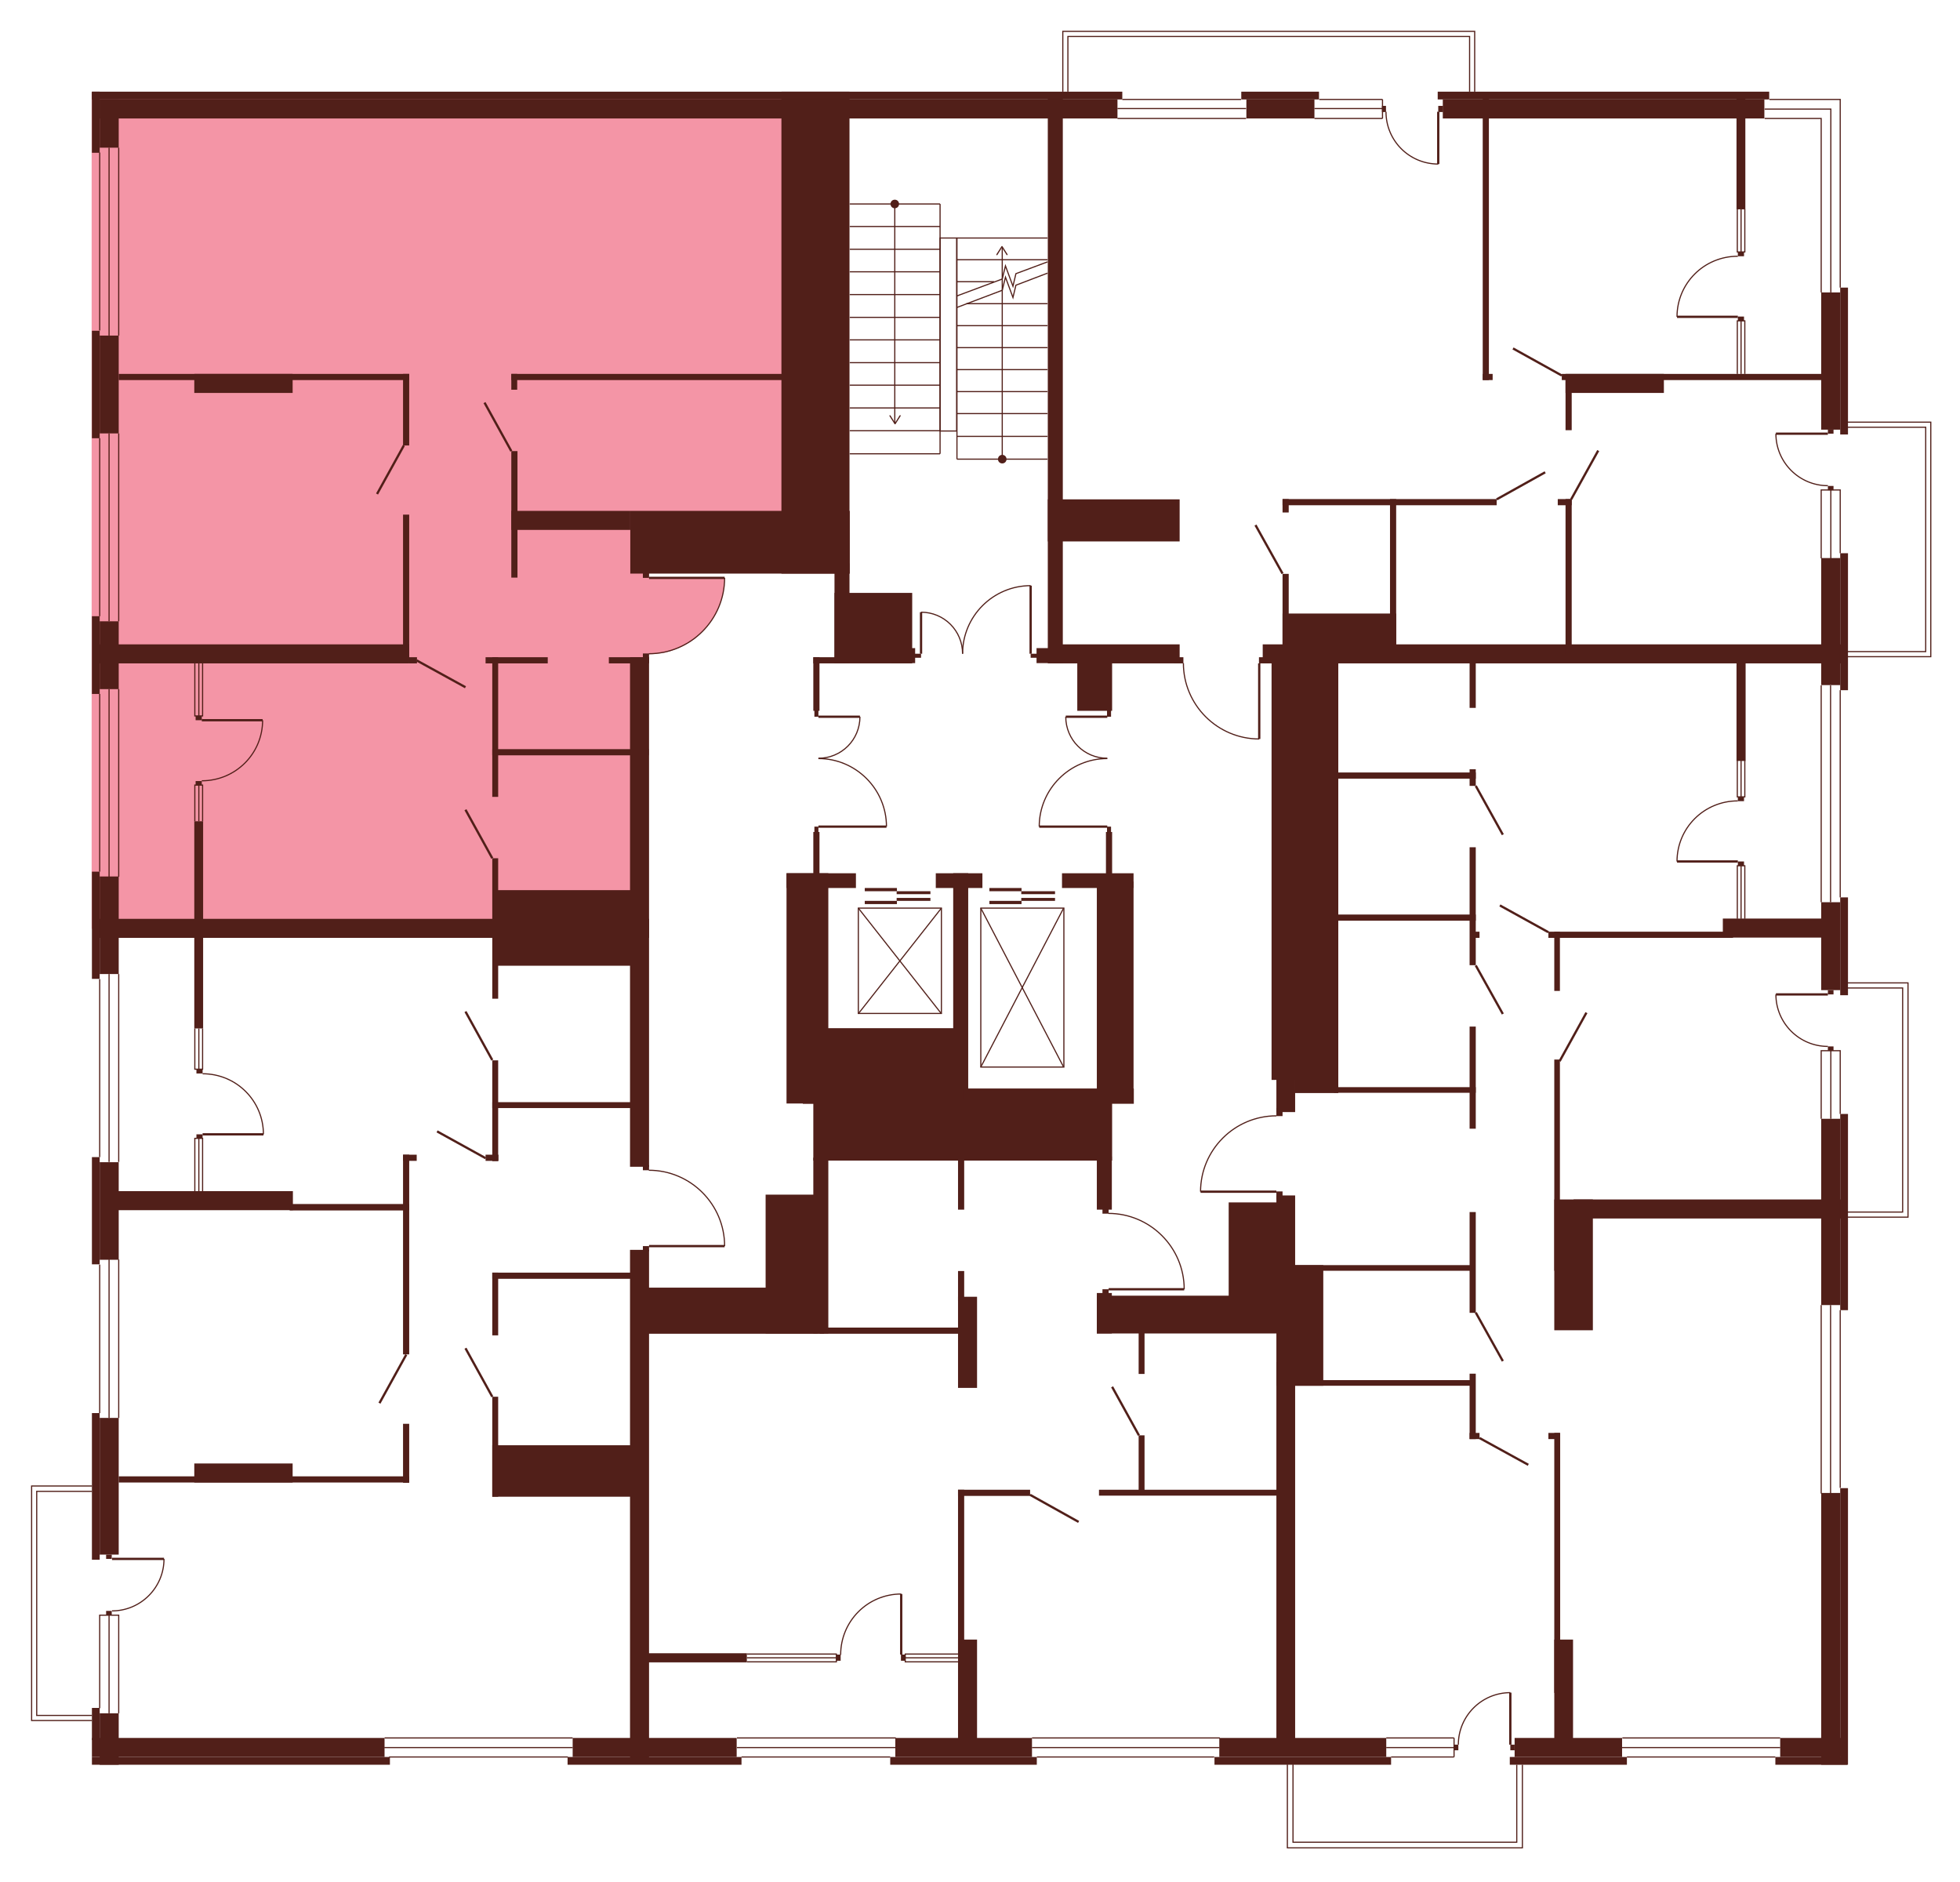 <?xml version="1.0" encoding="utf-8"?>
<!-- Generator: Adobe Illustrator 27.9.0, SVG Export Plug-In . SVG Version: 6.00 Build 0)  -->
<svg version="1.1" xmlns="http://www.w3.org/2000/svg" xmlns:xlink="http://www.w3.org/1999/xlink" x="0px" y="0px"
	 viewBox="0 0 731.4 702" style="enable-background:new 0 0 731.4 702;" xml:space="preserve">
<style type="text/css">
	.st0{display:none;fill:#F495A6;}
	.st1{fill:#F495A6;}
	.st2{fill:#511F19;}
	.st3{fill:none;stroke:#511F19;stroke-width:0.425;stroke-miterlimit:10;}
	.st4{fill:none;stroke:#511F19;stroke-width:0.85;stroke-miterlimit:10;}
</style>
<g id="Layer_4">
	<path id="_x32_Б3" class="st0" d="M393.7,34.6h295.8v210.6H473.2v2.7h-3.5v28.3c0,0-9.9,0.2-17.4-6c-7.5-6.2-9.3-13-9.3-13
		s-2-6.3-1.5-9v-2.5h-47.8V34.6z"/>
	<path id="_x33_А3" class="st0" d="M483,402.7l2.1-158.4h204.3v414.4H480.3l-0.1-209.8h-4v-3.8l-28.3-0.2c0,0-0.4-5.9,3-12.8
		c3.5-6.9,9.6-10.8,9.6-10.8s6.9-4.9,15.2-4.7l2.7,0v-14H483z"/>
	<path id="_x31_А3" class="st0" d="M441.8,481.3h-28.3v11.1h66.2v166.3H238.5V488.1h67.3v-59.5h107.7l0,24.4c0,0,9.2-0.4,16.8,5.5
		c7.6,5.8,9.8,13,9.8,13S442.2,477.6,441.8,481.3z"/>
	<path id="_x32_B3" class="st0" d="M239.8,467.2l-1.3,191.5H34.2V346.5h204.3v86.8l3.5,1.9v1.7c0,0,7.4-0.2,13.5,3.5
		c6.1,3.7,8.7,7.4,8.7,7.4s4,5.2,4.7,9c0.7,3.8,1.3,4.3,1.3,8.2l-28.3,0.2L239.8,467.2z"/>
	<path id="_x32_А3" class="st1" d="M238,281v65.5H34.2v-312h267.4v165.8h-59.5v15.3l28.1,0.2c0,0,0.6,4.6-2.2,11.2
		c-2.8,6.6-8.6,11.2-8.6,11.2s-5,3.9-11.4,5.3c0,0-3.8,0.6-5.9,0.6l-1.8,1.3L238,281z"/>
	<polygon class="st0" points="396.4,38.7 396.6,11.7 550.3,11.7 550.3,37.1 	"/>
	<rect x="684.3" y="157.5" class="st0" width="36.2" height="87.5"/>
	<rect x="684.3" y="366.7" class="st0" width="27.7" height="87.5"/>
	<polygon class="st0" points="568.1,655.5 568.1,689.4 480.4,689.4 480.7,655 	"/>
	<polygon class="st0" points="39.6,641.9 11.8,641.9 11.8,554.4 37.2,554.4 	"/>
</g>
<g id="СТЕНЫ">
	<rect x="37.2" y="37.1" class="st2" width="7.1" height="18"/>
	<rect x="34.3" y="34.2" class="st2" width="2.9" height="22.8"/>
	<rect x="34.3" y="34.2" class="st2" width="384.5" height="2.9"/>
	<rect x="37.2" y="37.1" class="st2" width="379.8" height="7.1"/>
	<rect x="465.1" y="37.1" class="st2" width="25.4" height="7.1"/>
	<rect x="463.2" y="34.2" class="st2" width="29" height="2.9"/>
	<rect x="538.4" y="37.1" class="st2" width="120" height="7.1"/>
	<rect x="536.5" y="34.2" class="st2" width="123.7" height="2.9"/>
	<rect x="679.6" y="109.1" class="st2" width="7.1" height="51.2"/>
	<rect x="686.7" y="107.3" class="st2" width="2.9" height="54.8"/>
	<rect x="679.6" y="208.2" class="st2" width="7.1" height="47.4"/>
	<rect x="686.7" y="206.4" class="st2" width="2.9" height="51.1"/>
	<rect x="679.6" y="336.6" class="st2" width="7.1" height="32.8"/>
	<rect x="686.7" y="334.8" class="st2" width="2.9" height="36.5"/>
	<rect x="679.6" y="417.4" class="st2" width="7.1" height="69.5"/>
	<rect x="686.7" y="415.6" class="st2" width="2.9" height="73.2"/>
	<rect x="679.6" y="557" class="st2" width="7.1" height="101.4"/>
	<rect x="686.7" y="555.2" class="st2" width="2.9" height="103.2"/>
	<rect x="565.2" y="648.4" class="st2" width="40.1" height="7.1"/>
	<rect x="664.3" y="648.4" class="st2" width="25.2" height="7.1"/>
	<rect x="563.4" y="655.5" class="st2" width="43.7" height="2.9"/>
	<rect x="662.5" y="655.5" class="st2" width="26.8" height="2.9"/>
	<rect x="455" y="648.4" class="st2" width="62.3" height="7.1"/>
	<rect x="334.1" y="648.4" class="st2" width="51" height="7.1"/>
	<rect x="453.2" y="655.5" class="st2" width="65.9" height="2.9"/>
	<rect x="332.2" y="655.5" class="st2" width="54.7" height="2.9"/>
	<rect x="213.7" y="648.4" class="st2" width="61.2" height="7.1"/>
	<rect x="211.8" y="655.5" class="st2" width="64.9" height="2.9"/>
	<rect x="34.3" y="648.4" class="st2" width="109.2" height="7.1"/>
	<rect x="34.3" y="655.5" class="st2" width="111.2" height="2.9"/>
	<rect x="34.3" y="527.2" class="st2" width="2.9" height="54.7"/>
	<rect x="37.2" y="529" class="st2" width="7.1" height="51"/>
	<rect x="37.2" y="639.2" class="st2" width="7.1" height="19.2"/>
	<rect x="34.3" y="325.2" class="st2" width="2.9" height="40"/>
	<rect x="37.2" y="327" class="st2" width="7.1" height="36.4"/>
	<rect x="34.3" y="123.4" class="st2" width="2.9" height="40.1"/>
	<rect x="37.2" y="125.2" class="st2" width="7.1" height="36.5"/>
	<rect x="34.3" y="431.7" class="st2" width="2.9" height="40"/>
	<rect x="37.2" y="433.6" class="st2" width="7.1" height="36.4"/>
	<rect x="34.3" y="229.9" class="st2" width="2.9" height="29"/>
	<rect x="37.2" y="231.8" class="st2" width="7.1" height="25.3"/>
	<polyline class="st3" points="480.4,658.3 480.4,689.4 568.1,689.4 568.1,658.4 	"/>
	<polyline class="st3" points="566,658.4 566,687.3 482.5,687.3 482.5,658.3 	"/>
	<line class="st3" x1="37.2" y1="56.9" x2="37.2" y2="123.3"/>
	<line class="st3" x1="40.7" y1="55.1" x2="40.7" y2="125.2"/>
	<line class="st3" x1="44.3" y1="55.1" x2="44.3" y2="125.2"/>
	<line class="st3" x1="37.2" y1="258.9" x2="37.2" y2="325.2"/>
	<line class="st3" x1="40.7" y1="257.1" x2="40.7" y2="327.1"/>
	<line class="st3" x1="44.3" y1="257.1" x2="44.3" y2="327.1"/>
	<line class="st3" x1="37.2" y1="163.5" x2="37.2" y2="229.9"/>
	<line class="st3" x1="40.7" y1="161.7" x2="40.7" y2="231.8"/>
	<line class="st3" x1="44.3" y1="161.7" x2="44.3" y2="231.8"/>
	<line class="st3" x1="37.2" y1="365.3" x2="37.2" y2="431.7"/>
	<line class="st3" x1="40.7" y1="363.4" x2="40.7" y2="433.5"/>
	<line class="st3" x1="44.3" y1="363.4" x2="44.3" y2="433.5"/>
	<line class="st3" x1="37.2" y1="471.8" x2="37.2" y2="527.2"/>
	<line class="st3" x1="40.7" y1="469.9" x2="40.7" y2="529"/>
	<line class="st3" x1="44.3" y1="469.9" x2="44.3" y2="529"/>
	<line class="st3" x1="542.6" y1="648.4" x2="517.3" y2="648.4"/>
	<line class="st3" x1="542.6" y1="652" x2="517.3" y2="652"/>
	<line class="st3" x1="519.1" y1="655.5" x2="542.6" y2="655.5"/>
	<line class="st3" x1="605.4" y1="648.4" x2="664.3" y2="648.4"/>
	<line class="st3" x1="605.3" y1="652" x2="664.3" y2="652"/>
	<line class="st3" x1="607.1" y1="655.5" x2="662.5" y2="655.5"/>
	<line class="st3" x1="143.5" y1="648.4" x2="213.7" y2="648.4"/>
	<line class="st3" x1="143.4" y1="652" x2="213.7" y2="652"/>
	<line class="st3" x1="145.2" y1="655.5" x2="211.9" y2="655.5"/>
	<line class="st3" x1="385.1" y1="648.4" x2="455.2" y2="648.4"/>
	<line class="st3" x1="385.1" y1="652" x2="455.1" y2="652"/>
	<line class="st3" x1="453.1" y1="655.5" x2="386.9" y2="655.5"/>
	<line class="st3" x1="275" y1="648.4" x2="334.3" y2="648.4"/>
	<line class="st3" x1="275" y1="652" x2="334.2" y2="652"/>
	<line class="st3" x1="332.2" y1="655.5" x2="276.7" y2="655.5"/>
	<polyline class="st3" points="686.7,107.3 686.7,37.1 660.3,37.1 	"/>
	<polyline class="st3" points="679.6,109.1 679.6,44.2 658.5,44.2 	"/>
	<polyline class="st3" points="683.2,109.1 683.2,40.7 658.5,40.7 	"/>
	<line class="st3" x1="686.7" y1="257.5" x2="686.7" y2="334.8"/>
	<line class="st3" x1="679.6" y1="255.7" x2="679.6" y2="336.6"/>
	<line class="st3" x1="683.1" y1="255.7" x2="683.1" y2="336.6"/>
	<line class="st3" x1="686.7" y1="488.8" x2="686.7" y2="555.1"/>
	<line class="st3" x1="679.6" y1="486.9" x2="679.6" y2="557.2"/>
	<line class="st3" x1="683.1" y1="486.9" x2="683.1" y2="557.2"/>
	<rect x="44.3" y="139.5" class="st2" width="108.4" height="2.3"/>
	<rect x="72.5" y="139.5" class="st2" width="36.7" height="7.1"/>
	<rect x="150.4" y="139.5" class="st2" width="2.3" height="26.7"/>
	<rect x="391" y="35" class="st2" width="5.6" height="212.5"/>
	<rect x="150.4" y="192" class="st2" width="2.3" height="55.2"/>
	<rect x="291.6" y="34.2" class="st2" width="25.4" height="179.8"/>
	<rect x="235.2" y="190.6" class="st2" width="81.9" height="23.4"/>
	<rect x="190.8" y="190.6" class="st2" width="44.4" height="7.1"/>
	<rect x="190.8" y="168.3" class="st2" width="2.3" height="47.2"/>
	<rect x="190.8" y="139.5" class="st2" width="2.2" height="5.9"/>
	<rect x="190.8" y="139.5" class="st2" width="110.9" height="2.3"/>
	<rect x="34.6" y="240.4" class="st2" width="118.1" height="7.1"/>
	<rect x="34.6" y="342.8" class="st2" width="207.6" height="7.1"/>
	<rect x="152.7" y="245.2" class="st2" width="2.9" height="2.3"/>
	<rect x="181.2" y="245.2" class="st2" width="23.2" height="2.3"/>
	<rect x="227.2" y="245.2" class="st2" width="15" height="2.3"/>
	<rect x="183.7" y="279.5" class="st2" width="58.4" height="2.3"/>
	<rect x="72.5" y="306.4" class="st2" width="3.3" height="77.3"/>
	<rect x="235.1" y="245.2" class="st2" width="7.1" height="190.1"/>
	<rect x="235.1" y="466.3" class="st2" width="7.1" height="190.1"/>
	<rect x="183.7" y="245.2" class="st2" width="2.2" height="52.1"/>
	<rect x="183.7" y="320.2" class="st2" width="2.2" height="52.4"/>
	<rect x="183.7" y="395.6" class="st2" width="2.2" height="37.6"/>
	<rect x="183.7" y="474.8" class="st2" width="2.2" height="23.4"/>
	<rect x="183.7" y="521.1" class="st2" width="2.2" height="37.3"/>
	<rect x="184.4" y="332.1" class="st2" width="53.7" height="28.2"/>
	<rect x="181.2" y="430.8" class="st2" width="4.8" height="2.3"/>
	<rect x="150.4" y="430.8" class="st2" width="2.3" height="74.5"/>
	<rect x="150.4" y="430.8" class="st2" width="5.1" height="2.3"/>
	<rect x="183.7" y="411.2" class="st2" width="53.7" height="2.2"/>
	<rect x="41.6" y="444.4" class="st2" width="67.7" height="7.1"/>
	<rect x="108.1" y="449.2" class="st2" width="44.6" height="2.4"/>
	<rect x="44.3" y="550.8" class="st2" width="108.4" height="2.3"/>
	<rect x="72.5" y="546" class="st2" width="36.7" height="7.1"/>
	<rect x="150.4" y="531.2" class="st2" width="2.3" height="22"/>
	<rect x="183.7" y="474.8" class="st2" width="58" height="2.3"/>
	<rect x="183.7" y="539.2" class="st2" width="58" height="19.2"/>
	<rect x="311.4" y="210.2" class="st2" width="5.6" height="37.3"/>
	<rect x="311.4" y="221.2" class="st2" width="29" height="26.3"/>
	<rect x="332.7" y="241.8" class="st2" width="8.8" height="5.6"/>
	<rect x="303.5" y="245.2" class="st2" width="11.8" height="2.3"/>
	<rect x="303.5" y="245.2" class="st2" width="2.3" height="20"/>
	<rect x="303.9" y="265" class="st2" width="1.5" height="2.4"/>
	<rect x="303.9" y="308.4" class="st2" width="1.5" height="2.4"/>
	<rect x="303.5" y="310.4" class="st2" width="2.3" height="17.7"/>
	<rect x="413.1" y="308.4" class="st2" width="1.5" height="2.4"/>
	<rect x="413.1" y="265" class="st2" width="1.5" height="2.4"/>
	<rect x="412.7" y="310.4" class="st2" width="2.3" height="17.7"/>
	<rect x="293.5" y="325.8" class="st2" width="25.9" height="5.5"/>
	<rect x="349.2" y="325.8" class="st2" width="17.4" height="5.5"/>
	<rect x="396.3" y="325.8" class="st2" width="26.7" height="5.5"/>
	<rect x="293.5" y="325.8" class="st2" width="15.6" height="85.9"/>
	<rect x="340.5" y="243.9" class="st2" width="3.2" height="1.5"/>
	<rect x="384.6" y="243.9" class="st2" width="3.2" height="1.5"/>
	<rect x="438.1" y="245.2" class="st2" width="3.5" height="2.3"/>
	<rect x="469.8" y="245.2" class="st2" width="3.5" height="2.3"/>
	<rect x="386.8" y="241.8" class="st2" width="9.8" height="5.6"/>
	<rect x="395.6" y="240.4" class="st2" width="44.6" height="7.1"/>
	<rect x="471.2" y="240.4" class="st2" width="216.9" height="7.1"/>
	<rect x="402" y="245.7" class="st2" width="13" height="19.5"/>
	<rect x="391" y="186.3" class="st2" width="49.2" height="15.7"/>
	<rect x="553.3" y="35.5" class="st2" width="2.3" height="106.3"/>
	<rect x="553.3" y="139.5" class="st2" width="3.7" height="2.3"/>
	<rect x="584.2" y="139.5" class="st2" width="36.7" height="7.1"/>
	<rect x="582.8" y="139.5" class="st2" width="99.8" height="2.3"/>
	<rect x="648" y="36.4" class="st2" width="3.3" height="41.7"/>
	<rect x="648.5" y="94" class="st2" width="2.3" height="1.6"/>
	<rect x="648.5" y="118.1" class="st2" width="2.3" height="1.6"/>
	<rect x="584.2" y="140.4" class="st2" width="2.3" height="20.1"/>
	<rect x="584.2" y="186.2" class="st2" width="2.3" height="57.8"/>
	<rect x="478.6" y="214.1" class="st2" width="2.3" height="31.7"/>
	<rect x="478.6" y="186.2" class="st2" width="79.9" height="2.3"/>
	<rect x="581.3" y="186.2" class="st2" width="5.2" height="2.3"/>
	<rect x="478.6" y="186.2" class="st2" width="2.3" height="5"/>
	<rect x="518.7" y="186.2" class="st2" width="2.3" height="59.5"/>
	<rect x="478.6" y="228.9" class="st2" width="42.4" height="14.5"/>
	<rect x="474.5" y="242.8" class="st2" width="24.9" height="160.1"/>
	<rect x="476.3" y="401.1" class="st2" width="7" height="13.8"/>
	<rect x="476.3" y="446" class="st2" width="7" height="39"/>
	<rect x="476.3" y="508.2" class="st2" width="7" height="146.8"/>
	<rect x="476.3" y="413.4" class="st2" width="2.3" height="3"/>
	<rect x="476.3" y="444.5" class="st2" width="2.3" height="3"/>
	<rect x="483.1" y="402.4" class="st2" width="16.3" height="5.4"/>
	<rect x="497.8" y="405.6" class="st2" width="52.9" height="2.1"/>
	<rect x="548.4" y="244.8" class="st2" width="2.3" height="19.3"/>
	<rect x="498.9" y="288.2" class="st2" width="51.8" height="2.3"/>
	<rect x="498.9" y="341.2" class="st2" width="51.8" height="2.3"/>
	<rect x="548.4" y="287" class="st2" width="2.3" height="6.2"/>
	<rect x="548.4" y="316.1" class="st2" width="2.3" height="44"/>
	<rect x="549.4" y="347.6" class="st2" width="2.7" height="2.3"/>
	<rect x="548.4" y="383" class="st2" width="2.3" height="38.1"/>
	<rect x="548.4" y="452.2" class="st2" width="2.3" height="37.6"/>
	<rect x="548.4" y="512.5" class="st2" width="2.3" height="24.4"/>
	<rect x="577.8" y="347.6" class="st2" width="68.9" height="2.3"/>
	<rect x="642.9" y="342.7" class="st2" width="38.5" height="7.1"/>
	<rect x="648" y="243.5" class="st2" width="3.4" height="40.4"/>
	<rect x="648.5" y="297.3" class="st2" width="2.3" height="1.6"/>
	<rect x="648.5" y="321.4" class="st2" width="2.3" height="1.6"/>
	<rect x="580" y="347.6" class="st2" width="2.1" height="22.1"/>
	<rect x="580" y="395.3" class="st2" width="2.1" height="78.8"/>
	<rect x="580" y="447.5" class="st2" width="14.4" height="48.8"/>
	<rect x="587.2" y="447.5" class="st2" width="100" height="7.1"/>
	<rect x="355.7" y="325.8" class="st2" width="5.6" height="85.9"/>
	<rect x="299.6" y="383.6" class="st2" width="60.7" height="28.2"/>
	<rect x="359.6" y="406.1" class="st2" width="63.5" height="5.7"/>
	<rect x="409.3" y="328.9" class="st2" width="13.7" height="79"/>
	<rect x="303.5" y="410.1" class="st2" width="111.5" height="22.9"/>
	<rect x="303.5" y="431.9" class="st2" width="5.6" height="65.6"/>
	<rect x="285.7" y="445.7" class="st2" width="19.4" height="51.8"/>
	<rect x="238.6" y="480.4" class="st2" width="68.9" height="17.2"/>
	<rect x="239.9" y="434.7" class="st2" width="2.3" height="1.9"/>
	<rect x="239.9" y="464.9" class="st2" width="2.3" height="1.9"/>
	<rect x="305.9" y="495.3" class="st2" width="56.1" height="2.3"/>
	<rect x="357.5" y="474.2" class="st2" width="2.3" height="11.1"/>
	<rect x="357.5" y="555.8" class="st2" width="2.3" height="63"/>
	<rect x="357.5" y="431.5" class="st2" width="2.3" height="19.8"/>
	<rect x="409.3" y="431.5" class="st2" width="5.6" height="19.8"/>
	<rect x="409.3" y="483.4" class="st2" width="74" height="14.1"/>
	<rect x="409.3" y="482.4" class="st2" width="5.6" height="15.1"/>
	<rect x="357.5" y="483.8" class="st2" width="7.1" height="34"/>
	<rect x="411.4" y="451" class="st2" width="2.3" height="1.8"/>
	<rect x="411.4" y="481" class="st2" width="2.3" height="1.8"/>
	<rect x="424.9" y="496.1" class="st2" width="2.2" height="16.5"/>
	<rect x="424.9" y="535.5" class="st2" width="2.2" height="21.4"/>
	<rect x="458.5" y="448.6" class="st2" width="21.8" height="40.9"/>
	<rect x="480.7" y="472" class="st2" width="69.5" height="2.1"/>
	<rect x="480.7" y="514.9" class="st2" width="69.5" height="2.1"/>
	<rect x="410.1" y="555.8" class="st2" width="69.5" height="2.2"/>
	<rect x="476.3" y="472" class="st2" width="17.5" height="45"/>
	<rect x="548.4" y="534.6" class="st2" width="3.7" height="2.3"/>
	<rect x="580" y="534.6" class="st2" width="2.2" height="97"/>
	<rect x="577.8" y="534.6" class="st2" width="4.3" height="2.3"/>
	<rect x="580" y="611.7" class="st2" width="7" height="38.7"/>
	<rect x="357.5" y="555.8" class="st2" width="26.9" height="2.3"/>
	<rect x="357.5" y="611.7" class="st2" width="7.1" height="39.1"/>
	<rect x="237.4" y="616.8" class="st2" width="41.3" height="3.4"/>
	<rect x="312.1" y="617.3" class="st2" width="1.6" height="2.3"/>
	<rect x="336.2" y="617.3" class="st2" width="1.6" height="2.3"/>
	<rect x="73.3" y="398.9" class="st2" width="2.3" height="1.6"/>
	<rect x="73.3" y="423.2" class="st2" width="2.3" height="1.6"/>
	<rect x="73" y="267.1" class="st2" width="2.3" height="1.6"/>
	<rect x="73" y="291.4" class="st2" width="2.3" height="1.6"/>
	<g>
		<line class="st4" x1="242.2" y1="215.6" x2="270.4" y2="215.6"/>
		<path class="st3" d="M270.4,215.6c0,15.6-12.7,28.3-28.3,28.3"/>
	</g>
	<rect x="39.6" y="601" class="st2" width="2.1" height="1.6"/>
	<rect x="39.6" y="580" class="st2" width="2.1" height="1.6"/>
	<polyline class="st3" points="37.2,637.3 37.2,602.6 44.3,602.6 44.3,639.2 	"/>
	<polyline class="st3" points="34.3,554.4 11.8,554.4 11.8,641.9 34.3,641.9 	"/>
	<polyline class="st3" points="34.3,640 13.7,640 13.7,556.4 34.3,556.4 	"/>
	<line class="st3" x1="40.7" y1="639.2" x2="40.7" y2="602.6"/>
	<g>
		<line class="st4" x1="41.8" y1="581.6" x2="61.2" y2="581.6"/>
		<path class="st3" d="M61.2,581.6c0,10.7-8.7,19.4-19.4,19.4"/>
	</g>
	<polyline class="st3" points="689.5,157.5 720.5,157.5 720.5,245 689.5,245 	"/>
	<polyline class="st3" points="689.5,243.1 718.6,243.1 718.6,159.4 689.5,159.4 	"/>
	<g>
		<rect x="542.6" y="650.9" class="st2" width="1.6" height="2.1"/>
		<rect x="563.6" y="650.9" class="st2" width="1.6" height="2.1"/>
		<g>
			<line class="st4" x1="563.6" y1="650.9" x2="563.6" y2="631.5"/>
			<path class="st3" d="M563.6,631.5c-10.7,0-19.4,8.7-19.4,19.4"/>
		</g>
	</g>
	<g>
		<line class="st4" x1="75.3" y1="268.7" x2="98" y2="268.7"/>
		<path class="st3" d="M98,268.7c0,12.5-10.1,22.6-22.7,22.6"/>
	</g>
	<g>
		<line class="st4" x1="648.5" y1="321.4" x2="625.8" y2="321.4"/>
		<path class="st3" d="M625.8,321.4c0-12.5,10.1-22.6,22.7-22.6"/>
	</g>
	<g>
		<line class="st4" x1="648.5" y1="118.2" x2="625.8" y2="118.2"/>
		<path class="st3" d="M625.8,118.2c0-12.5,10.1-22.6,22.7-22.6"/>
	</g>
	<g>
		<line class="st4" x1="75.6" y1="423.2" x2="98.3" y2="423.2"/>
		<path class="st3" d="M98.3,423.2c0-12.5-10.1-22.6-22.7-22.6"/>
	</g>
	<g>
		<line class="st4" x1="336.3" y1="617.3" x2="336.3" y2="594.7"/>
		<path class="st3" d="M336.3,594.7c-12.5,0-22.6,10.1-22.6,22.7"/>
	</g>
	<g>
		<line class="st4" x1="469.9" y1="247.5" x2="469.9" y2="275.7"/>
		<path class="st3" d="M469.9,275.7c-15.6,0-28.3-12.7-28.3-28.3"/>
	</g>
	<g>
		<line class="st4" x1="476.3" y1="444.6" x2="448" y2="444.6"/>
		<path class="st3" d="M448,444.6c0-15.6,12.7-28.3,28.3-28.3"/>
	</g>
	<g>
		<line class="st4" x1="413.7" y1="481" x2="441.9" y2="481"/>
		<path class="st3" d="M441.9,481c0-15.6-12.7-28.3-28.3-28.3"/>
	</g>
	<g>
		<line class="st4" x1="242.2" y1="464.9" x2="270.4" y2="464.9"/>
		<path class="st3" d="M270.4,464.9c0-15.6-12.7-28.3-28.3-28.3"/>
	</g>
	<g>
		<g>
			<line class="st4" x1="305.4" y1="308.4" x2="330.8" y2="308.4"/>
			<path class="st3" d="M330.8,308.4c0-14-11.4-25.4-25.4-25.4"/>
		</g>
		<g>
			<line class="st4" x1="305.4" y1="267.4" x2="320.9" y2="267.4"/>
			<path class="st3" d="M320.9,267.4c0,8.6-6.9,15.5-15.5,15.5"/>
		</g>
	</g>
	<g>
		<g>
			<line class="st4" x1="384.6" y1="243.9" x2="384.6" y2="218.5"/>
			<path class="st3" d="M384.6,218.5c-14,0-25.4,11.4-25.4,25.4"/>
		</g>
		<g>
			<line class="st4" x1="343.7" y1="243.9" x2="343.7" y2="228.4"/>
			<path class="st3" d="M343.7,228.4c8.6,0,15.5,6.9,15.5,15.5"/>
		</g>
	</g>
	<g>
		<g>
			<line class="st4" x1="413.2" y1="308.4" x2="387.8" y2="308.4"/>
			<path class="st3" d="M387.8,308.4c0-14,11.4-25.4,25.4-25.4"/>
		</g>
		<g>
			<line class="st4" x1="413.2" y1="267.4" x2="397.7" y2="267.4"/>
			<path class="st3" d="M397.7,267.4c0,8.6,6.9,15.5,15.5,15.5"/>
		</g>
	</g>
	<rect x="239.9" y="243.8" class="st2" width="2.3" height="3.2"/>
	<rect x="239.9" y="212.4" class="st2" width="2.3" height="3.2"/>
	<g>
		<line class="st3" x1="350.8" y1="76.1" x2="317.1" y2="76.1"/>
		<line class="st3" x1="317.1" y1="160.7" x2="350.8" y2="160.7"/>
		<line class="st3" x1="350.8" y1="143.7" x2="317.1" y2="143.7"/>
		<line class="st3" x1="350.8" y1="152.2" x2="317.1" y2="152.2"/>
		<line class="st3" x1="350.8" y1="135.3" x2="317.1" y2="135.3"/>
		<line class="st3" x1="350.8" y1="126.8" x2="317.1" y2="126.8"/>
		<line class="st3" x1="350.8" y1="118.4" x2="317.1" y2="118.4"/>
		<line class="st3" x1="350.8" y1="109.9" x2="317.1" y2="109.9"/>
		<line class="st3" x1="350.8" y1="101.4" x2="317.1" y2="101.4"/>
		<line class="st3" x1="350.8" y1="93" x2="317.1" y2="93"/>
		<line class="st3" x1="350.8" y1="84.5" x2="317.1" y2="84.5"/>
		<g>
			<g>
				<line class="st3" x1="333.9" y1="157.7" x2="333.9" y2="76.1"/>
				<g>
					<path class="st2" d="M336,154.9c-0.1-0.1-0.2,0-0.3,0.1l-1.7,2.7l-1.7-2.7c-0.1-0.1-0.2-0.1-0.3-0.1c-0.1,0.1-0.1,0.2-0.1,0.3
						l1.9,3c0,0.1,0.1,0.1,0.2,0.1c0.1,0,0.1,0,0.2-0.1l1.9-3c0,0,0-0.1,0-0.1C336.1,155,336,154.9,336,154.9z"/>
				</g>
				<g>
					<path class="st2" d="M335.5,76.1c0-0.9-0.7-1.6-1.6-1.6c-0.9,0-1.6,0.7-1.6,1.6c0,0.9,0.7,1.6,1.6,1.6
						C334.8,77.7,335.5,77,335.5,76.1z"/>
				</g>
			</g>
		</g>
		<line class="st3" x1="317.1" y1="169.3" x2="350.8" y2="169.3"/>
	</g>
	<polyline class="st3" points="390.9,101.9 379.1,106.4 378,111 375.2,103.4 374,108.3 357.1,114.7 	"/>
	<polyline class="st3" points="390.9,97.7 379.1,102.1 378,106.8 375.2,99.2 374,104.1 357.1,110.4 	"/>
	<line class="st3" x1="357.1" y1="154.3" x2="390.9" y2="154.3"/>
	<line class="st3" x1="357.1" y1="162.8" x2="390.9" y2="162.8"/>
	<line class="st3" x1="357.1" y1="171.3" x2="390.9" y2="171.3"/>
	<line class="st3" x1="390.9" y1="146.1" x2="357.1" y2="146.1"/>
	<line class="st3" x1="390.9" y1="137.9" x2="357.1" y2="137.9"/>
	<line class="st3" x1="390.9" y1="129.7" x2="357.1" y2="129.7"/>
	<line class="st3" x1="390.9" y1="121.5" x2="357.1" y2="121.5"/>
	<line class="st3" x1="390.9" y1="88.8" x2="357.1" y2="88.8"/>
	<line class="st3" x1="390.9" y1="96.9" x2="357.1" y2="96.9"/>
	<line class="st3" x1="390.9" y1="113.3" x2="360.6" y2="113.3"/>
	<line class="st3" x1="371" y1="105.1" x2="357.1" y2="105.1"/>
	<g>
		<g>
			<line class="st3" x1="374" y1="92.3" x2="374" y2="171.3"/>
			<g>
				<path class="st2" d="M371.9,95.2c0.1,0.1,0.2,0,0.3-0.1l1.7-2.7l1.7,2.7c0.1,0.1,0.2,0.1,0.3,0.1c0.1-0.1,0.1-0.2,0.1-0.3
					l-1.9-3c0-0.1-0.1-0.1-0.2-0.1c-0.1,0-0.1,0-0.2,0.1l-1.9,3c0,0,0,0.1,0,0.1C371.8,95.1,371.9,95.2,371.9,95.2z"/>
			</g>
			<g>
				<path class="st2" d="M372.4,171.3c0,0.9,0.7,1.6,1.6,1.6c0.9,0,1.6-0.7,1.6-1.6c0-0.9-0.7-1.6-1.6-1.6
					C373.1,169.7,372.4,170.4,372.4,171.3z"/>
			</g>
		</g>
	</g>
	<line class="st3" x1="350.8" y1="76.1" x2="350.8" y2="169.3"/>
	<line class="st3" x1="357.1" y1="88.8" x2="357.1" y2="171.3"/>
	<rect x="350.8" y="88.8" class="st3" width="6.2" height="72"/>
	<g>
		<rect x="366" y="338.8" class="st3" width="31" height="59.3"/>
		<line class="st3" x1="366" y1="338.8" x2="396.9" y2="398.1"/>
		<line class="st3" x1="396.9" y1="338.8" x2="366" y2="398.1"/>
	</g>
	<g>
		<rect x="320.3" y="338.8" class="st3" width="31" height="39.3"/>
		<line class="st3" x1="320.3" y1="338.8" x2="351.3" y2="378.2"/>
		<line class="st3" x1="351.3" y1="338.8" x2="320.3" y2="378.2"/>
	</g>
	<g>
		<rect x="369.2" y="331.3" class="st2" width="12" height="1.2"/>
		<rect x="381.1" y="332.5" class="st2" width="12.6" height="1.1"/>
		<rect x="369.2" y="336.1" class="st2" width="12" height="1.2"/>
		<rect x="381.1" y="335" class="st2" width="12.6" height="1.1"/>
	</g>
	<g>
		<rect x="322.7" y="331.3" class="st2" width="12" height="1.2"/>
		<rect x="334.6" y="332.5" class="st2" width="12.6" height="1.1"/>
		<rect x="322.7" y="336.1" class="st2" width="12" height="1.2"/>
		<rect x="334.6" y="335" class="st2" width="12.6" height="1.1"/>
	</g>
	<polyline class="st3" points="72.7,444.4 72.7,424.7 75.6,424.7 75.6,444.4 	"/>
	<line class="st3" x1="74.2" y1="424.7" x2="74.2" y2="444.4"/>
	<polyline class="st3" points="278.7,617.1 312.1,617.1 312.1,620 278.7,620 	"/>
	<line class="st3" x1="312.1" y1="618.5" x2="278.7" y2="618.5"/>
	<polyline class="st3" points="357.5,617.1 337.8,617.1 337.8,620 357.5,620 	"/>
	<line class="st3" x1="337.8" y1="618.5" x2="357.5" y2="618.5"/>
	<polyline class="st3" points="651.1,342.8 651.1,323 648.3,323 648.3,342.8 	"/>
	<line class="st3" x1="649.7" y1="323" x2="649.7" y2="342.8"/>
	<polyline class="st3" points="651.1,283.8 651.1,297.3 648.3,297.3 648.3,283.8 	"/>
	<line class="st3" x1="649.7" y1="297.3" x2="649.7" y2="283.8"/>
	<polyline class="st3" points="651.1,139.5 651.1,119.7 648.3,119.7 648.3,139.5 	"/>
	<line class="st3" x1="649.7" y1="119.7" x2="649.7" y2="139.5"/>
	<polyline class="st3" points="651.1,78 651.1,94 648.3,94 648.3,78 	"/>
	<line class="st3" x1="649.7" y1="94" x2="649.7" y2="78"/>
	<polyline class="st3" points="72.7,306.4 72.7,292.9 75.6,292.9 75.6,306.4 	"/>
	<line class="st3" x1="74.2" y1="292.9" x2="74.2" y2="306.4"/>
	<polyline class="st3" points="72.7,383.7 72.7,398.9 75.6,398.9 75.6,383.7 	"/>
	<line class="st3" x1="74.2" y1="398.9" x2="74.2" y2="383.7"/>
	<polyline class="st3" points="72.7,247.5 72.7,267.1 75.6,267.1 75.6,247.5 	"/>
	<line class="st3" x1="74.2" y1="267.1" x2="74.2" y2="247.5"/>
	<line class="st4" x1="190.8" y1="168.3" x2="180.8" y2="150.2"/>
	<line class="st4" x1="183.7" y1="395.5" x2="173.7" y2="377.4"/>
	<line class="st4" x1="151.6" y1="505.4" x2="141.6" y2="523.5"/>
	<line class="st4" x1="173.7" y1="503" x2="183.7" y2="521.1"/>
	<line class="st4" x1="415" y1="517.4" x2="425" y2="535.5"/>
	<line class="st4" x1="550.7" y1="360.2" x2="560.8" y2="378.3"/>
	<line class="st4" x1="550.7" y1="293.2" x2="560.8" y2="311.4"/>
	<line class="st4" x1="586.3" y1="186.3" x2="596.4" y2="168.1"/>
	<line class="st4" x1="558.5" y1="186.3" x2="576.6" y2="176.2"/>
	<line class="st4" x1="564.6" y1="130" x2="582.8" y2="140.1"/>
	<line class="st4" x1="550.7" y1="489.7" x2="560.8" y2="507.8"/>
	<line class="st4" x1="582" y1="395.9" x2="592" y2="377.8"/>
	<line class="st4" x1="468.5" y1="195.9" x2="478.6" y2="214"/>
	<line class="st4" x1="384.4" y1="557.7" x2="402.5" y2="567.8"/>
	<line class="st4" x1="552.1" y1="536.5" x2="570.3" y2="546.5"/>
	<line class="st4" x1="140.7" y1="184.3" x2="150.7" y2="166.2"/>
	<line class="st4" x1="155.5" y1="246.4" x2="173.7" y2="256.4"/>
	<line class="st4" x1="163.1" y1="422.1" x2="181.2" y2="432.1"/>
	<line class="st4" x1="559.7" y1="337.8" x2="577.8" y2="347.8"/>
	<line class="st4" x1="173.7" y1="302.1" x2="183.7" y2="320.2"/>
	<rect x="34.3" y="637.2" class="st2" width="2.9" height="12"/>
	<polyline class="st3" points="686.7,206.4 686.7,182.8 679.6,182.8 679.6,208.3 	"/>
	<line class="st3" x1="683.2" y1="208.3" x2="683.2" y2="182.8"/>
	<g>
		<rect x="682.1" y="181.3" class="st2" width="2.1" height="1.6"/>
		<rect x="682.1" y="160.2" class="st2" width="2.1" height="1.6"/>
		<g>
			<line class="st4" x1="682.1" y1="161.8" x2="662.7" y2="161.8"/>
			<path class="st3" d="M662.7,161.8c0,10.7,8.7,19.4,19.4,19.4"/>
		</g>
	</g>
	<polyline class="st3" points="689.5,366.7 712,366.7 712,454.1 689.5,454.1 	"/>
	<polyline class="st3" points="689.5,452.2 710,452.2 710,368.6 689.5,368.6 	"/>
	<polyline class="st3" points="686.7,415.6 686.7,392 679.6,392 679.6,417.4 	"/>
	<line class="st3" x1="683.2" y1="417.4" x2="683.2" y2="392"/>
	<g>
		<rect x="682.1" y="390.4" class="st2" width="2.1" height="1.6"/>
		<rect x="682.1" y="369.4" class="st2" width="2.1" height="1.6"/>
		<g>
			<line class="st4" x1="682.1" y1="371" x2="662.7" y2="371"/>
			<path class="st3" d="M662.7,371c0,10.7,8.7,19.4,19.4,19.4"/>
		</g>
	</g>
	<line class="st3" x1="542.6" y1="648.4" x2="542.6" y2="655.5"/>
	<g>
		<rect x="536.7" y="39.5" class="st2" width="1.8" height="2.3"/>
		<rect x="515.7" y="39.5" class="st2" width="1.5" height="2.3"/>
		<g>
			<line class="st4" x1="536.7" y1="41.7" x2="536.7" y2="61.2"/>
			<path class="st3" d="M536.7,61.2c-10.8,0-19.5-8.7-19.5-19.5"/>
		</g>
	</g>
	<polyline class="st3" points="396.6,34.2 396.6,11.7 550.3,11.7 550.3,34.2 	"/>
	<polyline class="st3" points="548.4,34.2 548.4,13.6 398.5,13.6 398.5,34.2 	"/>
	<line class="st3" x1="418.8" y1="37.1" x2="463.1" y2="37.1"/>
	<line class="st3" x1="465" y1="40.5" x2="417" y2="40.5"/>
	<line class="st3" x1="417" y1="44.2" x2="465" y2="44.2"/>
	<line class="st3" x1="492.3" y1="37.1" x2="515.9" y2="37.1"/>
	<line class="st3" x1="515.9" y1="40.5" x2="490.5" y2="40.5"/>
	<line class="st3" x1="490.5" y1="44.2" x2="515.9" y2="44.2"/>
	<line class="st3" x1="515.9" y1="37.1" x2="515.9" y2="44.2"/>
</g>
</svg>
